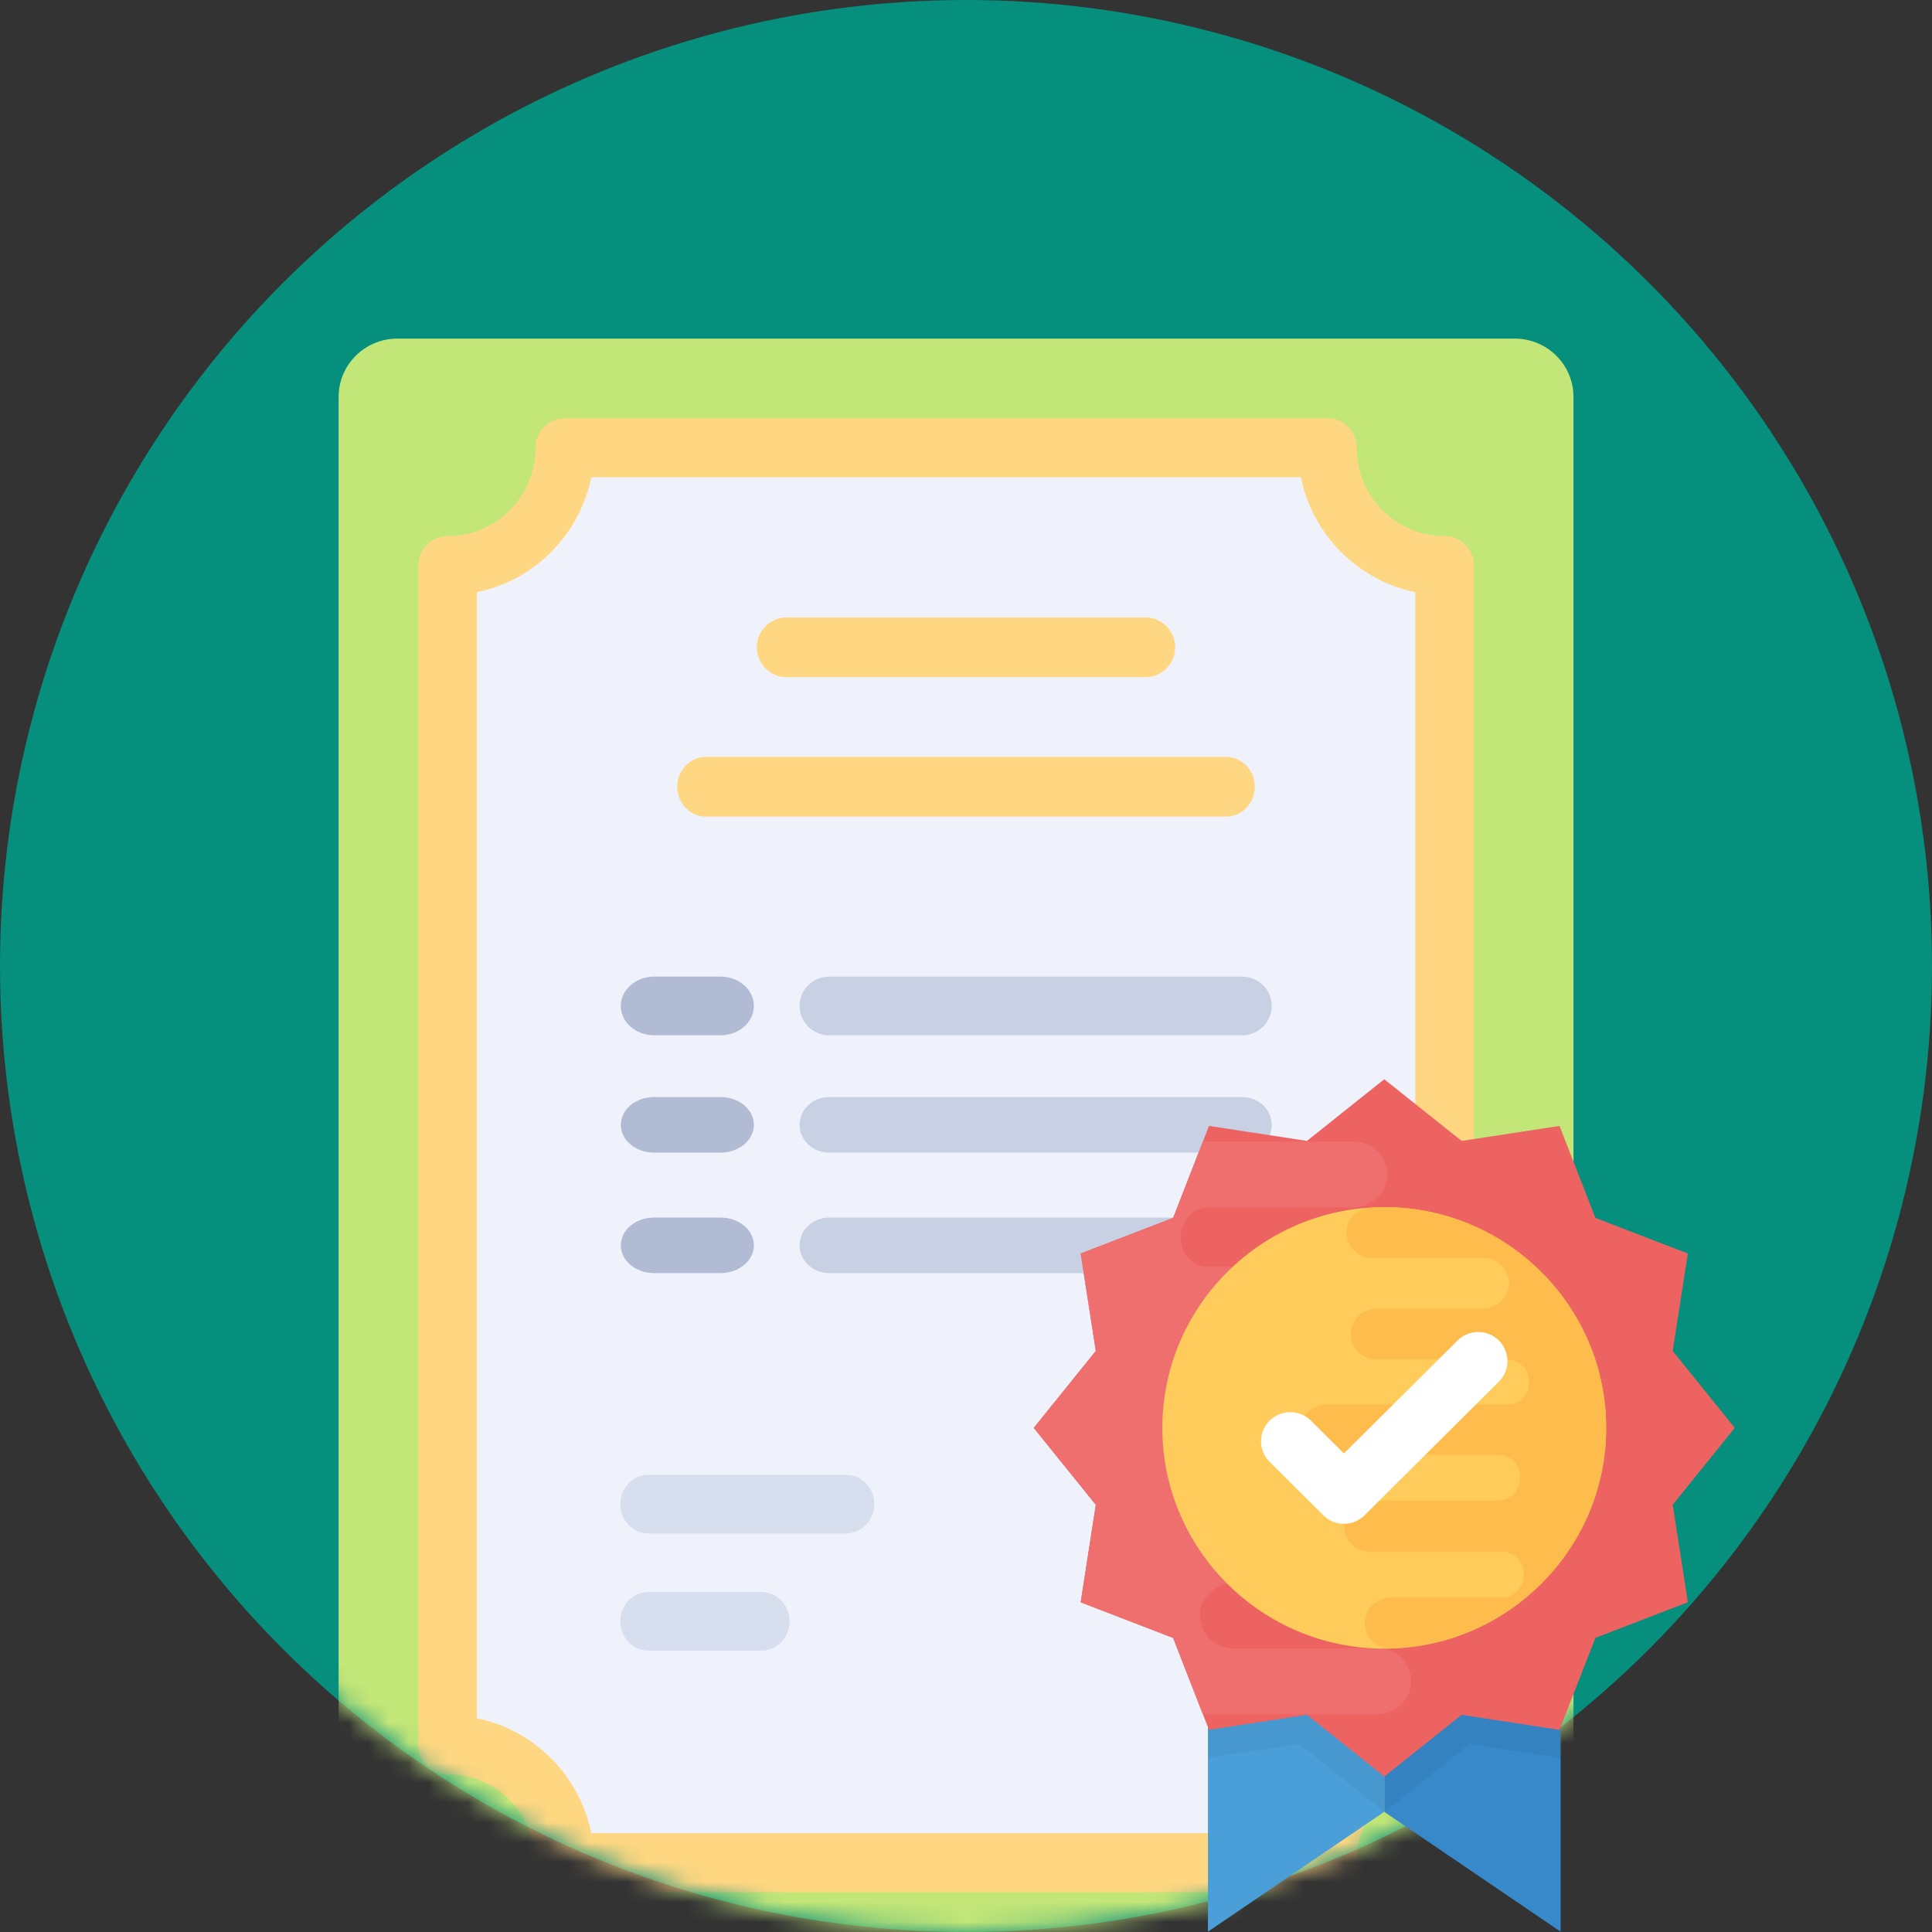<svg xmlns="http://www.w3.org/2000/svg" xmlns:xlink="http://www.w3.org/1999/xlink" width="97" height="97" viewBox="0 0 97 97">
    <rect x="0" y="0" width="97" height="97" fill="#333333" stroke="none"/>
    <defs>
        <circle id="a" cx="48.5" cy="48.5" r="48.5"/>
    </defs>
    <g fill="none" fill-rule="evenodd">
        <g>
            <mask id="b" fill="#fff">
                <use xlink:href="#a"/>
            </mask>
            <use fill="#068F7D" fill-rule="nonzero" xlink:href="#a"/>
            <g mask="url(#b)">
                <path fill="#C3E678" fill-rule="nonzero" d="M76.048 99H19.952C18.322 99 17 97.689 17 96.071V19.93C17 18.31 18.322 17 19.952 17h56.096C77.678 17 79 18.311 79 19.929V96.07C79 97.69 77.678 99 76.048 99z"/>
                <path fill="#EFF2FA" fill-rule="nonzero" d="M73 88.083V28.917c-3.249 0-5.882-2.65-5.882-5.917H28.882c0 3.268-2.633 5.917-5.882 5.917v59.166c3.249 0 5.882 2.65 5.882 5.917h38.236c0-3.268 2.633-5.917 5.882-5.917z"/>
                <path fill="#FFD782" fill-rule="nonzero" d="M66.639 95H28.36a1.476 1.476 0 0 1-1.472-1.48c0-2.448-1.981-4.44-4.417-4.44A1.476 1.476 0 0 1 21 87.6V28.4c0-.817.66-1.48 1.472-1.48 2.436 0 4.417-1.992 4.417-4.44 0-.817.66-1.48 1.472-1.48H66.64c.813 0 1.472.663 1.472 1.48 0 2.448 1.981 4.44 4.417 4.44.813 0 1.472.663 1.472 1.48v59.2c0 .817-.66 1.48-1.472 1.48-2.436 0-4.417 1.992-4.417 4.44 0 .817-.66 1.48-1.472 1.48zm-36.954-2.96h35.63c.586-2.895 2.86-5.181 5.74-5.771V29.731c-2.88-.59-5.154-2.876-5.74-5.77h-35.63c-.586 2.894-2.86 5.18-5.74 5.77V86.27c2.88.59 5.154 2.876 5.74 5.771z"/>
                <path fill="#FFD782" fill-rule="nonzero" d="M61.55 41h-26.1c-.8 0-1.45-.672-1.45-1.5s.65-1.5 1.45-1.5h26.1c.8 0 1.45.672 1.45 1.5 0 .829-.65 1.5-1.45 1.5z"/>
                <path fill="#AFB9D2" fill-rule="nonzero" d="M36.18 51.977h-3.34c-.922 0-1.67-.659-1.67-1.471 0-.813.748-1.472 1.67-1.472h3.34c.922 0 1.67.659 1.67 1.471 0 .813-.748 1.472-1.67 1.472z" opacity=".97"/>
                <path fill="#C7CFE2" fill-rule="nonzero" d="M62.368 51.977H41.626a1.477 1.477 0 0 1-1.481-1.471c0-.813.663-1.472 1.481-1.472h20.742c.818 0 1.482.659 1.482 1.471 0 .813-.664 1.472-1.482 1.472z" opacity=".97"/>
                <path fill="#AFB9D2" fill-rule="nonzero" d="M36.18 57.87h-3.34c-.922 0-1.67-.625-1.67-1.395s.748-1.394 1.67-1.394h3.34c.922 0 1.67.625 1.67 1.394 0 .77-.748 1.394-1.67 1.394z" opacity=".97"/>
                <path fill="#C7CFE2" fill-rule="nonzero" d="M62.368 57.87H41.626c-.818 0-1.481-.625-1.481-1.395s.663-1.394 1.481-1.394h20.742c.818 0 1.482.625 1.482 1.394 0 .77-.664 1.394-1.482 1.394z" opacity=".97"/>
                <path fill="#AFB9D2" fill-rule="nonzero" d="M36.18 63.918h-3.34c-.922 0-1.67-.624-1.67-1.394 0-.77.748-1.393 1.67-1.393h3.34c.922 0 1.67.624 1.67 1.393 0 .77-.748 1.394-1.67 1.394z" opacity=".97"/>
                <path fill="#C7CFE2" fill-rule="nonzero" d="M62.368 63.918H41.626c-.818 0-1.481-.624-1.481-1.394 0-.77.663-1.393 1.481-1.393h20.742c.818 0 1.482.624 1.482 1.393 0 .77-.664 1.394-1.482 1.394z" opacity=".97"/>
                <g fill="#D7DEED" fill-rule="nonzero">
                    <path d="M42.478 76.989h-9.917c-.783 0-1.417-.66-1.417-1.472 0-.812.634-1.471 1.417-1.471h9.917c.783 0 1.417.659 1.417 1.471 0 .813-.634 1.471-1.417 1.471zM38.228 82.874H32.56c-.783 0-1.417-.66-1.417-1.472 0-.812.634-1.471 1.417-1.471h5.667c.782 0 1.417.659 1.417 1.471 0 .813-.635 1.472-1.417 1.472z"/>
                </g>
                <path fill="#FFD782" fill-rule="nonzero" d="M57.5 34h-18a1.5 1.5 0 0 1 0-3h18a1.5 1.5 0 0 1 0 3z"/>
            </g>
        </g>
        <g fill-rule="nonzero">
            <path fill="#4B9FD8" d="M69.5 90.966l-8.853 6.017V74.775H69.5z"/>
            <path fill="#3789C9" d="M69.5 90.966l8.853 6.017V74.775H69.5z"/>
            <path fill="#010101" d="M60.658 88.255l4.567-.7 4.27 3.41.008-.007.005.005 4.267-3.408 4.572.702V74.775H60.658z" opacity=".05"/>
            <path fill="#ED6362" d="M87.097 71.69l-3.115 3.86.76 4.894-4.643 1.79-1.8 4.618-4.916-.755-3.883 3.098-3.883-3.098-4.917.752-1.8-4.615-4.641-1.79.759-4.894-3.115-3.86 3.115-3.862-.76-4.894 4.643-1.787 1.8-4.618 4.916.753 3.883-3.096 3.883 3.096 4.917-.753 1.8 4.618 4.641 1.787-.759 4.894z"/>
            <path fill="#EF6F6F" d="M72.181 69.906H60.914c-.765 0-1.401-.63-1.401-1.394l.016-.097v-.017c-.016-.81.651-1.474 1.466-1.474h8.219c.912 0 1.71-.664 1.774-1.572a1.677 1.677 0 0 0-1.677-1.748h-8.628c-.814 0-1.401-.664-1.401-1.475v-.017-.016c0-.794.587-1.475 1.401-1.475h7.21c.895 0 1.693-.664 1.743-1.555a1.658 1.658 0 0 0-1.66-1.751H60.39l-1.49 3.829-4.642 1.79.759 4.894-3.115 3.863 3.115 3.862-.76 4.894 4.643 1.79 1.49 3.83h8.695c.912 0 1.71-.665 1.76-1.556a1.666 1.666 0 0 0-1.66-1.751h-7.26a1.667 1.667 0 0 1-1.676-1.749c.05-.89.862-1.571 1.76-1.571h6.934a1.645 1.645 0 0 0 1.613-1.652c0-.907-.748-1.651-1.66-1.651h-8.53c-.782 0-1.42-.631-1.402-1.395v-.13a1.32 1.32 0 0 1 1.318-1.394h11.804c.912 0 1.71-.664 1.774-1.555a1.685 1.685 0 0 0-1.68-1.757z"/>
            <path fill="#FFCC5B" d="M69.5 82.774c-6.144 0-11.142-4.972-11.142-11.083 0-6.112 4.998-11.084 11.142-11.084 6.144 0 11.142 4.972 11.142 11.084 0 6.111-4.998 11.083-11.142 11.083z"/>
            <path fill="#FDBC4B" d="M67.6 61.805a1.283 1.283 0 0 0 1.28 1.348h5.59c.74 0 1.33.611 1.293 1.347-.039.686-.664 1.212-1.354 1.212h-5.34a1.269 1.269 0 0 0-1.243 1.272c0 .7.578 1.273 1.28 1.273h6.568c.604 0 1.093.487 1.08 1.074v.1a1.014 1.014 0 0 1-1.016 1.073h-9.092c-.703 0-1.318.511-1.368 1.198a1.293 1.293 0 0 0 1.293 1.347h8.678c.59 0 1.079.487 1.079 1.073l-.014.075v.011c.014.625-.5 1.137-1.13 1.137h-6.332c-.704 0-1.318.512-1.368 1.212a1.294 1.294 0 0 0 1.293 1.347h6.644c.629 0 1.08.512 1.08 1.138v.027c0 .612-.451 1.135-1.08 1.135h-5.554c-.69 0-1.304.511-1.343 1.198-.04.75.55 1.347 1.28 1.347h.141c5.932-.238 10.691-5.102 10.691-11.061 0-6.112-4.998-11.083-11.142-11.083-.255 0-.506.022-.756.038-.6.094-1.104.548-1.138 1.162z"/>
            <path fill="#FFF" d="M67.478 76.505c-.39 0-.765-.155-1.04-.43l-2.695-2.68a1.457 1.457 0 0 1 0-2.067 1.476 1.476 0 0 1 2.077 0l1.655 1.646 5.702-5.671a1.476 1.476 0 0 1 2.077 0c.573.57.573 1.496 0 2.066l-6.741 6.707a1.46 1.46 0 0 1-1.035.429z"/>
        </g>
    </g>
</svg>
